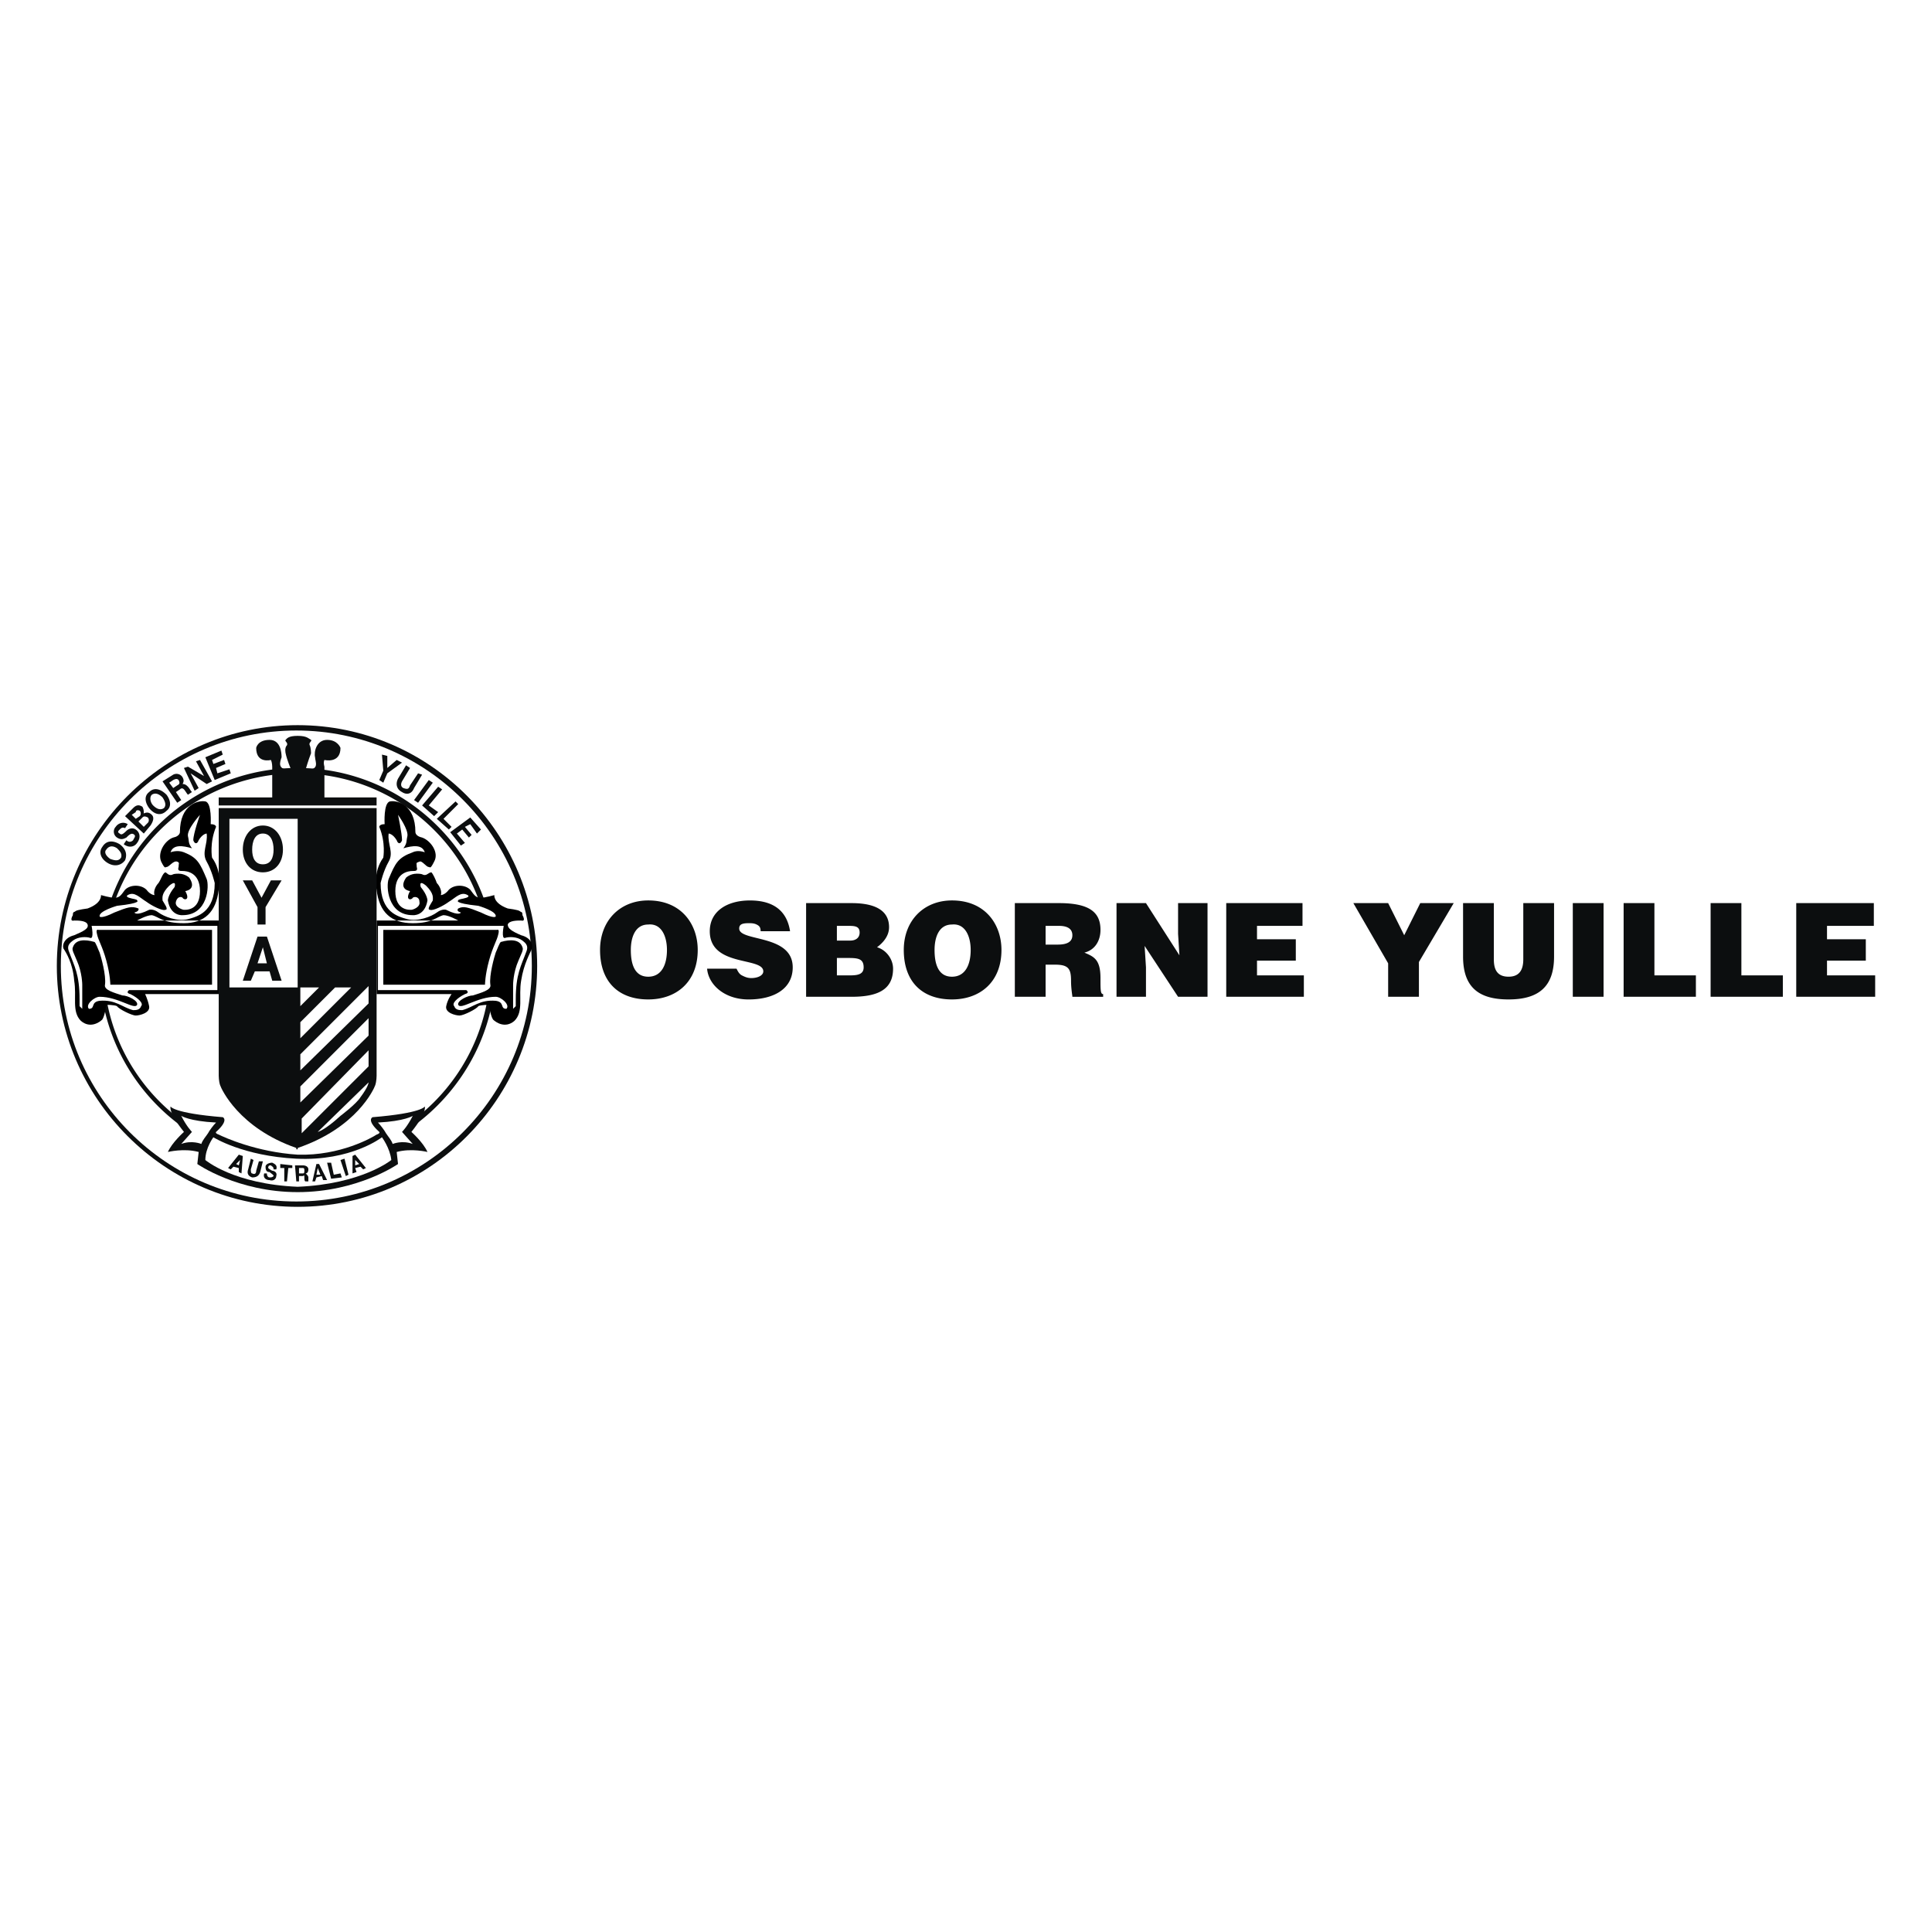 <svg xmlns="http://www.w3.org/2000/svg" width="2500" height="2500" viewBox="0 0 192.756 192.756"><g fill-rule="evenodd" clip-rule="evenodd"><path fill="#fff" d="M0 0h192.756v192.756H0V0z"/><path d="M53.46 96.378c0 13.216-10.679 23.763-23.762 23.763-13.216 0-23.762-10.547-23.762-23.763 0-13.082 10.546-23.761 23.762-23.761 13.083 0 23.762 10.679 23.762 23.761z" fill="#fff"/><path d="M9.941 96.378c0 10.813 8.811 19.757 19.757 19.757 10.813 0 19.757-8.943 19.757-19.757 0-10.946-8.944-19.757-19.757-19.757A19.713 19.713 0 0 0 9.941 96.378zm.401 0c0-10.679 8.677-19.223 19.356-19.223 10.546 0 19.223 8.543 19.223 19.223 0 10.681-8.677 19.224-19.223 19.224-10.679 0-19.356-8.543-19.356-19.224z" fill="#0c0e0f"/><path d="M5.669 96.378c0 13.216 10.813 24.028 24.029 24.028s23.895-10.812 23.895-24.028c0-13.215-10.679-24.029-23.895-24.029S5.669 83.163 5.669 96.378zm.401 0c0-12.949 10.546-23.495 23.495-23.495 12.949 0 23.495 10.546 23.495 23.495 0 12.948-10.546 23.495-23.495 23.495-12.949 0-23.495-10.547-23.495-23.495z" fill="#0c0e0f"/><path d="M37.574 88.769s-.4-1.735.667-3.204c0 0 .267-1.468-.4-3.07 0 0 0-.267.534-.267 0 0-.134-2.136.534-2.27.667-.134 2.536.267 2.536 3.07 0 0 0 .4.667.534.801.267 1.735 1.469 1.202 2.403-.4.801-.4.534-.534.534-.267 0-.668-.667-.935-.534-.401.134-.267.134-.267.534.133.4-.134.4-.4.4-.401 0-1.736.134-1.736 2.003 0 2.002 1.469 1.869 1.603 1.869.133 0 .934-.267.801-.801 0-.534-.534-.534-.667-.4-.133.267-.801.267-.267-.667 0 0-1.202-.134-.4-1.335 0 0 .4-.4 1.068-.4s.534.133.801.133.401-.267.667-.267c.134.134.4.667.534 1.068.267.267.534.801.4 1.202 0 0 .4 0 .801-.534.534-.534 1.602-.534 2.136 0 .4.534.534.801 1.068.801.4 0 1.335-.267 1.335-.267s-.134.801 1.335 1.335c0 0 1.067.133 1.201.267.134.134.267 0 .267.401 0 0 .4.667-.133.534-.401 0-1.202 0-1.335.4 0 .4.4.667 1.335 1.068 1.068.267 1.201 1.067 1.068 1.334-.133.401-.801 1.469-1.068 3.203-.268 1.604.267 3.072-.667 4.006-.935.801-1.869.133-2.136-.133-.267-.4-.4-1.469-.4-1.469s-.801 0-1.068.133c-.134.268-1.468.936-1.869.936-.4 0-1.468-.268-1.334-.936.133-.668.534-1.201.534-1.201h-7.476V91.84h8.143s-.935-.534-1.468-.534c-.667.133-1.068.801-3.07.801-2.139-.001-3.34-1.068-3.607-3.338z"/><path d="M37.574 107.324V80.626H21.822v26.698s0 .535.134.936 1.869 4.271 7.609 6.273v.133h.134v-.133c5.874-2.002 7.609-5.873 7.743-6.273.132-.401.132-.936.132-.936z" fill="#0c0e0f"/><path fill="#64b5e4" d="M37.574 107.324H21.822h15.752z"/><path d="M32.368 79.558v-3.07s-.134-.4 0-.668c0 0 1.602.401 1.602-1.201 0 0-.267-.801-1.334-.801-1.068 0-1.335 1.201-1.202 1.735 0 .4.534 1.335-.935 1.201 0 0 .267-.935.534-1.602 0 0 0-.534-.133-.801-.134-.268.267-.401.133-.534-.267-.134-.4-.4-1.335-.4-.935 0-1.068.267-1.202.4-.133.133.267.267.134.534-.267.267-.134.801-.134.801.134.667.534 1.602.534 1.602-1.469.134-1.068-.801-.935-1.201 0-.534-.134-1.735-1.201-1.735-1.202 0-1.335.801-1.335.801 0 1.602 1.468 1.201 1.468 1.201.133.268.133.668.133.668v3.07h-5.34v.801h15.752v-.801h-5.204z" fill="#0c0e0f"/><path fill="#fff" d="M22.89 81.694v16.82h6.808v-16.82H22.89zM29.965 98.514v1.869l1.869-1.869h-1.869zM36.773 98.381l-6.808 6.808v1.602l6.808-6.676v-1.734zM36.773 101.584l-6.808 6.809v1.601l6.808-6.674v-1.736zM36.773 107.992l-5.073 4.939s.667-.133 2.269-1.602c0 0 1.602-1.203 2.002-1.869.802-1.067.802-1.468.802-1.468zM33.436 98.514l-3.471 3.47v1.602l5.073-5.072h-1.602zM36.773 104.789l-6.674 6.807v1.468l6.674-6.673v-1.602z"/><path d="M25.159 84.764c0-.801.267-1.602 1.068-1.602s1.068.801 1.068 1.602-.267 1.469-1.068 1.469-1.068-.668-1.068-1.469zm-.934 0c0 1.335.801 2.27 2.002 2.27 1.202 0 2.003-.935 2.003-2.27s-.801-2.403-2.003-2.403c-1.201 0-2.002 1.068-2.002 2.403zM25.693 90.504l-1.468-2.67h.934l.935 1.736.934-1.736h1.068l-1.601 2.67v1.736h-.802v-1.736zM26.227 94.509l.401 1.602h-.935l.534-1.602zm-2.002 3.337h.801l.4-.934h1.469l.267.934h.935l-1.468-4.405h-.935l-1.469 4.405z" fill="#0c0e0f"/><path d="M38.776 83.163s.4 0 .801.667c.133.4.4.4.534 0 0-.667-.401-2.536-.401-2.536s1.068 1.469.935 2.136c-.133.534 0 .667-.4 1.202.935-.267 1.869-.401 2.136.4 0 0-.667-.267-1.201 0-1.469.534-1.736 1.068-2.403 2.669-.267.668-.134 3.605 2.403 3.605 0 0 1.201.133 1.468-1.469 0 0 0-.534-.667-1.335 0 0-.267-.801.534-.133.801.801.667 1.201.667 1.468-.134.267-.667.935-.267.935.267.133 1.335-.4 1.869-.801.667-.4 1.202-1.067 1.869-.667 0 0 .267.133-.134.267-.4.134-.801.134-.801.267 0 0-.534.267 2.002.534 0 0 1.869.534 1.736 1.068 0 0-.134.267-1.469-.4-1.335-.534-1.735-.667-2.27-.4 0 0-.267.267.267.4 0 0-.134.4-1.468-.267 0 0-.401-.133-.935.267s-1.869.934-2.937.667c-.935-.267-2.67-.667-2.67-3.604 0 0 .267-1.202.801-2.136.535-.936-.133-1.737.001-2.804zM38.242 92.774h11.347s.267-.134.134.4c-.134.667-.534 1.201-.935 2.67-.4 1.468-.4 2.402-.4 2.402H38.242v-5.472zm13.216 7.609v-.668c0-2.535.534-3.337 1.068-4.805.267-.667-.267-.935-.4-1.068-.534-.401-1.335-.401-1.735-.267-.401.133-.133-1.201-.133-1.201h-12.55v6.408h8.811s.401.268-.133.4c-.801.4-1.335.934-1.068 1.201.133.4.534.4.801.4 1.068-.268 1.735-1.068 3.338-.934.934.133.4.801 1.067.801.4-.4-.534-1.201-1.067-1.201-1.87 0-3.471 1.334-3.738.801-.134-.4.935-.936 1.469-.936.801-.266 1.869-.533 1.735-1.068-.134-.934.4-2.803.534-3.203.133-.267.4-1.068.533-1.068.935-.267 1.869-.267 2.136.534.133.267-.133.667-.401 1.335-.533 1.201-.533 2.402-.533 2.402v2.404l.266-.267z" fill="#fff"/><path d="M21.822 88.769s.401-1.735-.667-3.204c0 0-.267-1.468.4-3.07 0 0 0-.267-.534-.267 0 0 .134-2.136-.534-2.27-.667-.134-2.537.267-2.537 3.07 0 0 0 .4-.667.534-.801.267-1.602 1.469-1.201 2.403.4.801.4.534.534.534.267 0 .667-.667 1.068-.534.267.134.134.134.134.534-.134.4.133.4.4.4.4 0 1.735.134 1.735 2.003 0 2.002-1.468 1.869-1.602 1.869-.133 0-.935-.267-.801-.801.133-.534.534-.534.667-.4.133.267.801.267.267-.667 0 0 1.201-.134.4-1.335 0 0-.4-.4-1.068-.4s-.534.133-.801.133-.4-.267-.534-.267c-.267.134-.4.667-.667 1.068-.267.267-.534.801-.4 1.202 0 0-.401 0-.801-.534-.534-.534-1.603-.534-2.136 0-.4.534-.534.801-1.068.801-.4 0-1.335-.267-1.335-.267s.134.801-1.335 1.335c0 0-1.068.133-1.202.267-.133.134-.267 0-.267.401 0 0-.4.667.134.534.4 0 1.202 0 1.335.4s-.4.667-1.335 1.068c-1.068.267-1.201 1.067-1.068 1.334.267.401.934 1.469 1.068 3.203.267 1.604-.267 3.072.667 4.006.934.801 1.869.133 2.136-.133.267-.4.4-1.469.4-1.469s.801 0 1.067.133c.134.268 1.469.936 1.869.936s1.468-.268 1.335-.936-.4-1.201-.4-1.201h7.342V91.84h-8.143s.935-.534 1.468-.534c.668.133 1.068.801 3.204.801 2.005-.001 3.206-1.068 3.473-3.338z"/><path d="M20.621 83.163s-.4 0-.801.667c-.134.4-.401.4-.534 0 0-.667.667-2.536.667-2.536s-1.335 1.469-1.201 2.136c.133.534 0 .667.4 1.202-.934-.267-1.869-.401-2.136.4 0 0 .667-.267 1.335 0 1.335.534 1.602 1.068 2.27 2.669.267.668.134 3.605-2.403 3.605 0 0-1.202.133-1.468-1.469 0 0 0-.534.667-1.335 0 0 .267-.801-.534-.133-.801.801-.667 1.201-.667 1.468.134.267.667.935.267.935-.267.133-1.335-.4-1.869-.801-.668-.4-1.202-1.067-1.869-.667 0 0-.267.133.133.267s.801.134.801.267c0 0 .534.267-2.003.534 0 0-1.869.534-1.735 1.068 0 0 .134.267 1.469-.4 1.335-.534 1.735-.667 2.403-.4 0 0 .133.267-.401.4 0 0 .134.4 1.469-.267 0 0 .4-.133.935.267s1.869.934 2.937.667c.934-.267 2.669-.667 2.669-3.604 0 0-.267-1.202-.801-2.136-.535-.936.133-1.737 0-2.804zM21.155 98.246H11.009s0-.934-.4-2.402c-.4-1.469-.801-2.002-.935-2.67-.134-.534.133-.4.133-.4h11.347v5.472h.001zM8.206 100.65v-2.404s0-1.201-.534-2.402c-.267-.667-.534-1.068-.401-1.335.267-.801 1.202-.801 2.136-.534.133 0 .4.801.534 1.068.134.4.668 2.269.534 3.203-.133.535.935.803 1.735 1.068.534 0 1.602.535 1.469.936-.268.533-1.869-.801-3.738-.801-.534 0-1.468.801-1.068 1.201.667 0 .133-.668 1.068-.801 1.602-.135 2.27.666 3.337.934.267 0 .667 0 .801-.4.267-.268-.267-.801-1.068-1.201-.534-.133-.133-.4-.133-.4h8.811v-6.408H9.14s.267 1.334-.134 1.201c-.4-.134-1.201-.134-1.735.267-.133.133-.667.4-.4 1.068.534 1.468 1.068 2.27 1.068 4.805v.668l.267.267z" fill="#fff"/><path d="M29.698 115.201c4.271.133 7.476-1.736 7.876-2.002.4-.135.267-.268.267-.268-1.335-1.201-.667-1.469-.667-1.469 4.939-.4 5.206-1.068 5.206-1.068s.267.535-1.334 2.537c0 0 1.201 1.068 1.602 2.002 0 0-1.602-.4-3.07 0l.133 1.201s-4.004 2.805-10.012 2.805-10.012-2.805-10.012-2.805l.134-1.201c-1.469-.4-3.07 0-3.07 0 .4-.934 1.602-2.002 1.602-2.002-1.602-2.002-1.335-2.537-1.335-2.537s.267.668 5.207 1.068c0 0 .667.268-.667 1.469 0 0-.134.133.267.268.531.266 3.735 1.735 7.873 2.002z" fill="#0c0e0f"/><path d="M18.084 111.33s.801.533 3.471.666c-.267.268-.667.803-.801 1.068-.267.4-.534.668-.668 1.068 0 0-.935-.4-2.002 0l1.067-1.201c.001.001-.533-.535-1.067-1.601zM41.179 111.33s-.801.533-3.471.666c.267.268.668.803.801 1.068.267.4.534.668.667 1.068 0 0 .935-.4 2.002 0l-1.068-1.201c.001.001.535-.535 1.069-1.601zM29.564 115.602c5.474.266 8.543-2.137 8.543-2.137s.801 1.068.935 2.27c0 0-2.937 2.402-9.344 2.67-6.408-.268-9.211-2.67-9.211-2.67 0-1.201.801-2.27.801-2.27s2.937 1.869 8.276 2.137z" fill="#fff"/><path d="M11.009 85.699c-.4-.267-.667-.667-.4-.935.267-.4.667-.4 1.067-.133.268.267.534.534.401.934-.267.4-.667.267-1.068.134zm-.267.4c.667.4 1.335.267 1.735-.267.267-.667 0-1.201-.534-1.602-.668-.4-1.335-.4-1.735.267-.4.534-.133 1.202.534 1.602zM12.611 83.83c.267.267.534.134.667 0 .133-.267.267-.4.133-.534-.267-.267-.534 0-.801.267-.267.134-.534.267-.935 0-.4-.267-.4-.8-.133-1.068.267-.4.801-.534 1.202-.267l-.267.4c-.267-.134-.4 0-.534.134-.134.133-.268.267 0 .4.133.133.267.133.667-.267.134-.133.534-.401.935-.133.4.267.534.8.134 1.334-.268.4-.801.534-1.335.133l.267-.399zM13.812 81.961l.4-.401c.133-.133.267-.133.534 0 .133.134.133.401 0 .534l-.401.4-.533-.533zm.534 1.202l.667-.801c.267-.4.401-.801.133-1.068-.267-.267-.533-.267-.801-.133 0-.267 0-.401-.133-.667-.4-.267-.667-.134-.935.133l-.801.801 1.87 1.735zm-1.201-1.87l.4-.267c0-.133.134-.267.4-.133.134.133.134.4 0 .534l-.4.267-.4-.401zM15.281 80.359c-.267-.267-.4-.801-.134-1.068.401-.267.801 0 1.068.267.267.4.4.801.134 1.068-.401.267-.801 0-1.068-.267zm-.401.267c.534.667 1.202.801 1.735.267.534-.4.4-1.068 0-1.602-.534-.534-1.201-.801-1.735-.267-.534.4-.4 1.068 0 1.602zM16.883 78.089l.4-.267c.267-.134.4-.134.534 0 .133.267.133.4-.134.534l-.4.267-.4-.534zm.801 2.003l.401-.267-.534-.801.4-.267c.134-.134.267-.134.4 0 .134.133.267.4.401.534l.4-.267c-.133-.133-.267-.4-.4-.534-.134-.133-.267-.267-.534-.267.133-.267.133-.4 0-.668a.705.705 0 0 0-.935-.267l-1.068.667 1.469 2.137zM18.351 76.621l.401-.133 1.602.934-.801-1.468.4-.134 1.202 2.136-.534.267-1.602-1.068.801 1.469-.401.267-1.068-2.27zM20.487 75.553l1.602-.667.134.401-1.068.533.133.401 1.068-.401.134.401-.935.4.133.534 1.202-.401.133.401-1.602.668-.934-2.27zM38.242 76.888l-.134-1.601.534.132v1.202l.935-.801.534.267-1.469 1.068-.4.934-.401-.266.401-.935zM41.312 78.624c-.267.667-.801.667-1.201.4-.534-.267-.668-.801-.401-1.335l.801-1.335.4.267-.801 1.335c-.134.267-.134.534.133.667.4.134.534.134.667-.267l.801-1.201.4.133-.799 1.336zM42.781 77.823l.4.266-1.469 2.003-.4-.267 1.469-2.002zM43.715 78.49l.4.267-1.334 1.602.934.667-.401.401-1.201-1.068 1.602-1.869zM45.45 79.958l.267.268-1.468 1.468.801.801-.267.267-1.201-1.068 1.868-1.736zM46.919 81.56l1.068 1.202-.401.401-.667-.935-.534.267.667.801-.267.266-.667-.8-.535.401.802.934-.401.267-1.067-1.335 2.002-1.469zM23.958 115.734l-.133.535-.268-.135.401-.4zm-1.202.801l.267.135.267-.268.534.133v.4l.267.135.134-1.736-.4-.133-1.069 1.334zM25.96 116.936c-.134.4-.4.535-.801.535-.4-.135-.534-.4-.4-.801l.267-1.068.267.133-.267.936c0 .133 0 .4.133.4.267.133.401 0 .401-.268l.267-.936h.4l-.267 1.069zM26.628 117.07c0 .266.133.4.267.4.133 0 .267 0 .4-.135 0-.133-.267-.266-.4-.4-.267 0-.4-.133-.4-.533 0-.268.4-.4.667-.4.267.133.534.268.4.668h-.267c0-.268-.134-.268-.267-.4-.133 0-.267 0-.267.266 0 0 .134.135.4.268.134 0 .534.133.4.533 0 .268-.267.535-.667.4-.4 0-.668-.266-.534-.666h.268v-.001zM28.363 116.535h-.401v-.4l1.202.135v.265h-.4l-.134 1.336h-.267v-1.336zM29.832 116.535h.4c.134 0 .134.135.134.268s0 .268-.134.268h-.4v-.536zm-.268 1.336h.267v-.535h.4c.134-.133.134 0 .134.135 0 .133 0 .4.133.4h.267v-.4c0-.135-.133-.268-.267-.4.134 0 .267-.135.267-.4 0-.268-.267-.4-.534-.4h-.801l.134 1.6zM31.701 116.535l.267.668h-.4l.133-.668zm-.534 1.336h.267l.133-.4.534-.135.133.4h.401l-.801-1.602h-.267l-.4 1.737zM32.635 116.002h.401l.266 1.201.668-.133.134.401-1.068.133-.401-1.602zM33.97 115.734l.401-.132.4 1.601-.267.133-.534-1.602zM35.438 115.734l.401.4-.401.135v-.535zm-.267 1.336l.4-.135-.134-.4.534-.133.267.268.267-.135-1.068-1.334-.267.133v1.736h.001zM64.673 92.24c1.335-.133 1.869 1.201 1.869 2.537 0 1.468-.534 2.669-1.869 2.669-1.468 0-1.735-1.468-1.735-2.669 0-1.202.4-2.537 1.735-2.537zm0-2.403c-2.804 0-4.806 2.002-4.806 4.939 0 3.204 1.869 4.938 4.806 4.938 2.804 0 4.939-1.734 4.939-4.938.001-2.536-1.602-4.939-4.939-4.939zM75.887 92.907c0-.4-.134-.534-.401-.667s-.534-.133-.801-.133c-.667 0-.934.133-.934.534 0 1.335 5.339.534 5.339 3.872 0 2.137-1.869 3.203-4.405 3.203-2.402 0-4.004-1.469-4.138-3.07h2.937c.134.268.267.535.534.668s.534.268.935.268c.667 0 1.201-.268 1.201-.668 0-1.469-5.34-.4-5.34-4.005 0-2.002 1.735-3.07 4.005-3.07 2.67 0 3.738 1.335 4.005 3.07h-2.937v-.002zM84.43 95.577c1.068 0 1.736 0 1.736.935 0 .668-.534.801-1.335.801h-1.334v-1.735h.933v-.001zm.134-3.203c.667 0 1.201 0 1.201.667 0 .534-.4.801-.935.801h-1.334v-1.468h1.068zm.4 7.075c2.536 0 4.138-.668 4.138-2.805 0-.934-.667-1.868-1.602-2.135.534-.4 1.202-1.068 1.202-2.002 0-1.869-1.735-2.403-3.738-2.403h-4.539v9.345h4.539zM94.976 92.24c1.335-.133 1.869 1.201 1.869 2.537 0 1.468-.534 2.669-1.869 2.669-1.468 0-1.735-1.468-1.735-2.669 0-1.202.401-2.537 1.735-2.537zm0-2.403c-2.803 0-4.806 2.002-4.806 4.939 0 3.204 1.869 4.938 4.806 4.938 2.803 0 4.94-1.734 4.94-4.938 0-2.536-1.602-4.939-4.94-4.939zM104.32 92.374h1.336c.801 0 1.334.267 1.334.935 0 .667-.533.934-1.469.934h-1.201v-1.869zm.936 3.87c1.334 0 1.602.4 1.602 1.602 0 .803.133 1.469.133 1.604h3.07v-.268c-.266 0-.266-.4-.266-1.602 0-1.87-.668-2.137-1.604-2.537 1.068-.267 1.604-1.202 1.604-2.27 0-1.735-1.068-2.67-4.139-2.67h-4.406v9.345h3.07v-3.205h.936v.001zM117.67 95.31l-.133-2.136v-3.07h2.938v9.345h-2.938l-3.338-5.074.135 2.137v2.937h-2.938v-9.345h2.938l3.336 5.206zM122.342 99.449v-9.345h7.609v2.27h-4.539v1.334h3.871v2.136h-3.871v1.468h4.674v2.137h-7.744zM141.566 99.449h-3.07v-3.338l-3.471-6.007h3.471l1.602 3.204 1.601-3.204h3.338l-3.471 5.874v3.471zM145.971 90.104h3.07v5.606c0 .934.268 1.735 1.469 1.735 1.068 0 1.469-.666 1.469-1.735v-5.606h3.07v5.339c0 2.938-1.469 4.271-4.539 4.271-2.803 0-4.539-1.066-4.539-4.271v-5.339zM156.918 90.104h3.07v9.345h-3.07v-9.345zM161.99 99.449v-9.345h3.071v7.208h4.138v2.137h-7.209zM170.668 99.449v-9.345h3.07v7.208h4.137v2.137h-7.207zM179.211 99.449v-9.345h7.742v2.27h-4.672v1.334h3.871v2.136h-3.871v1.468h4.805v2.137h-7.875z" fill="#0c0e0f"/></g></svg>